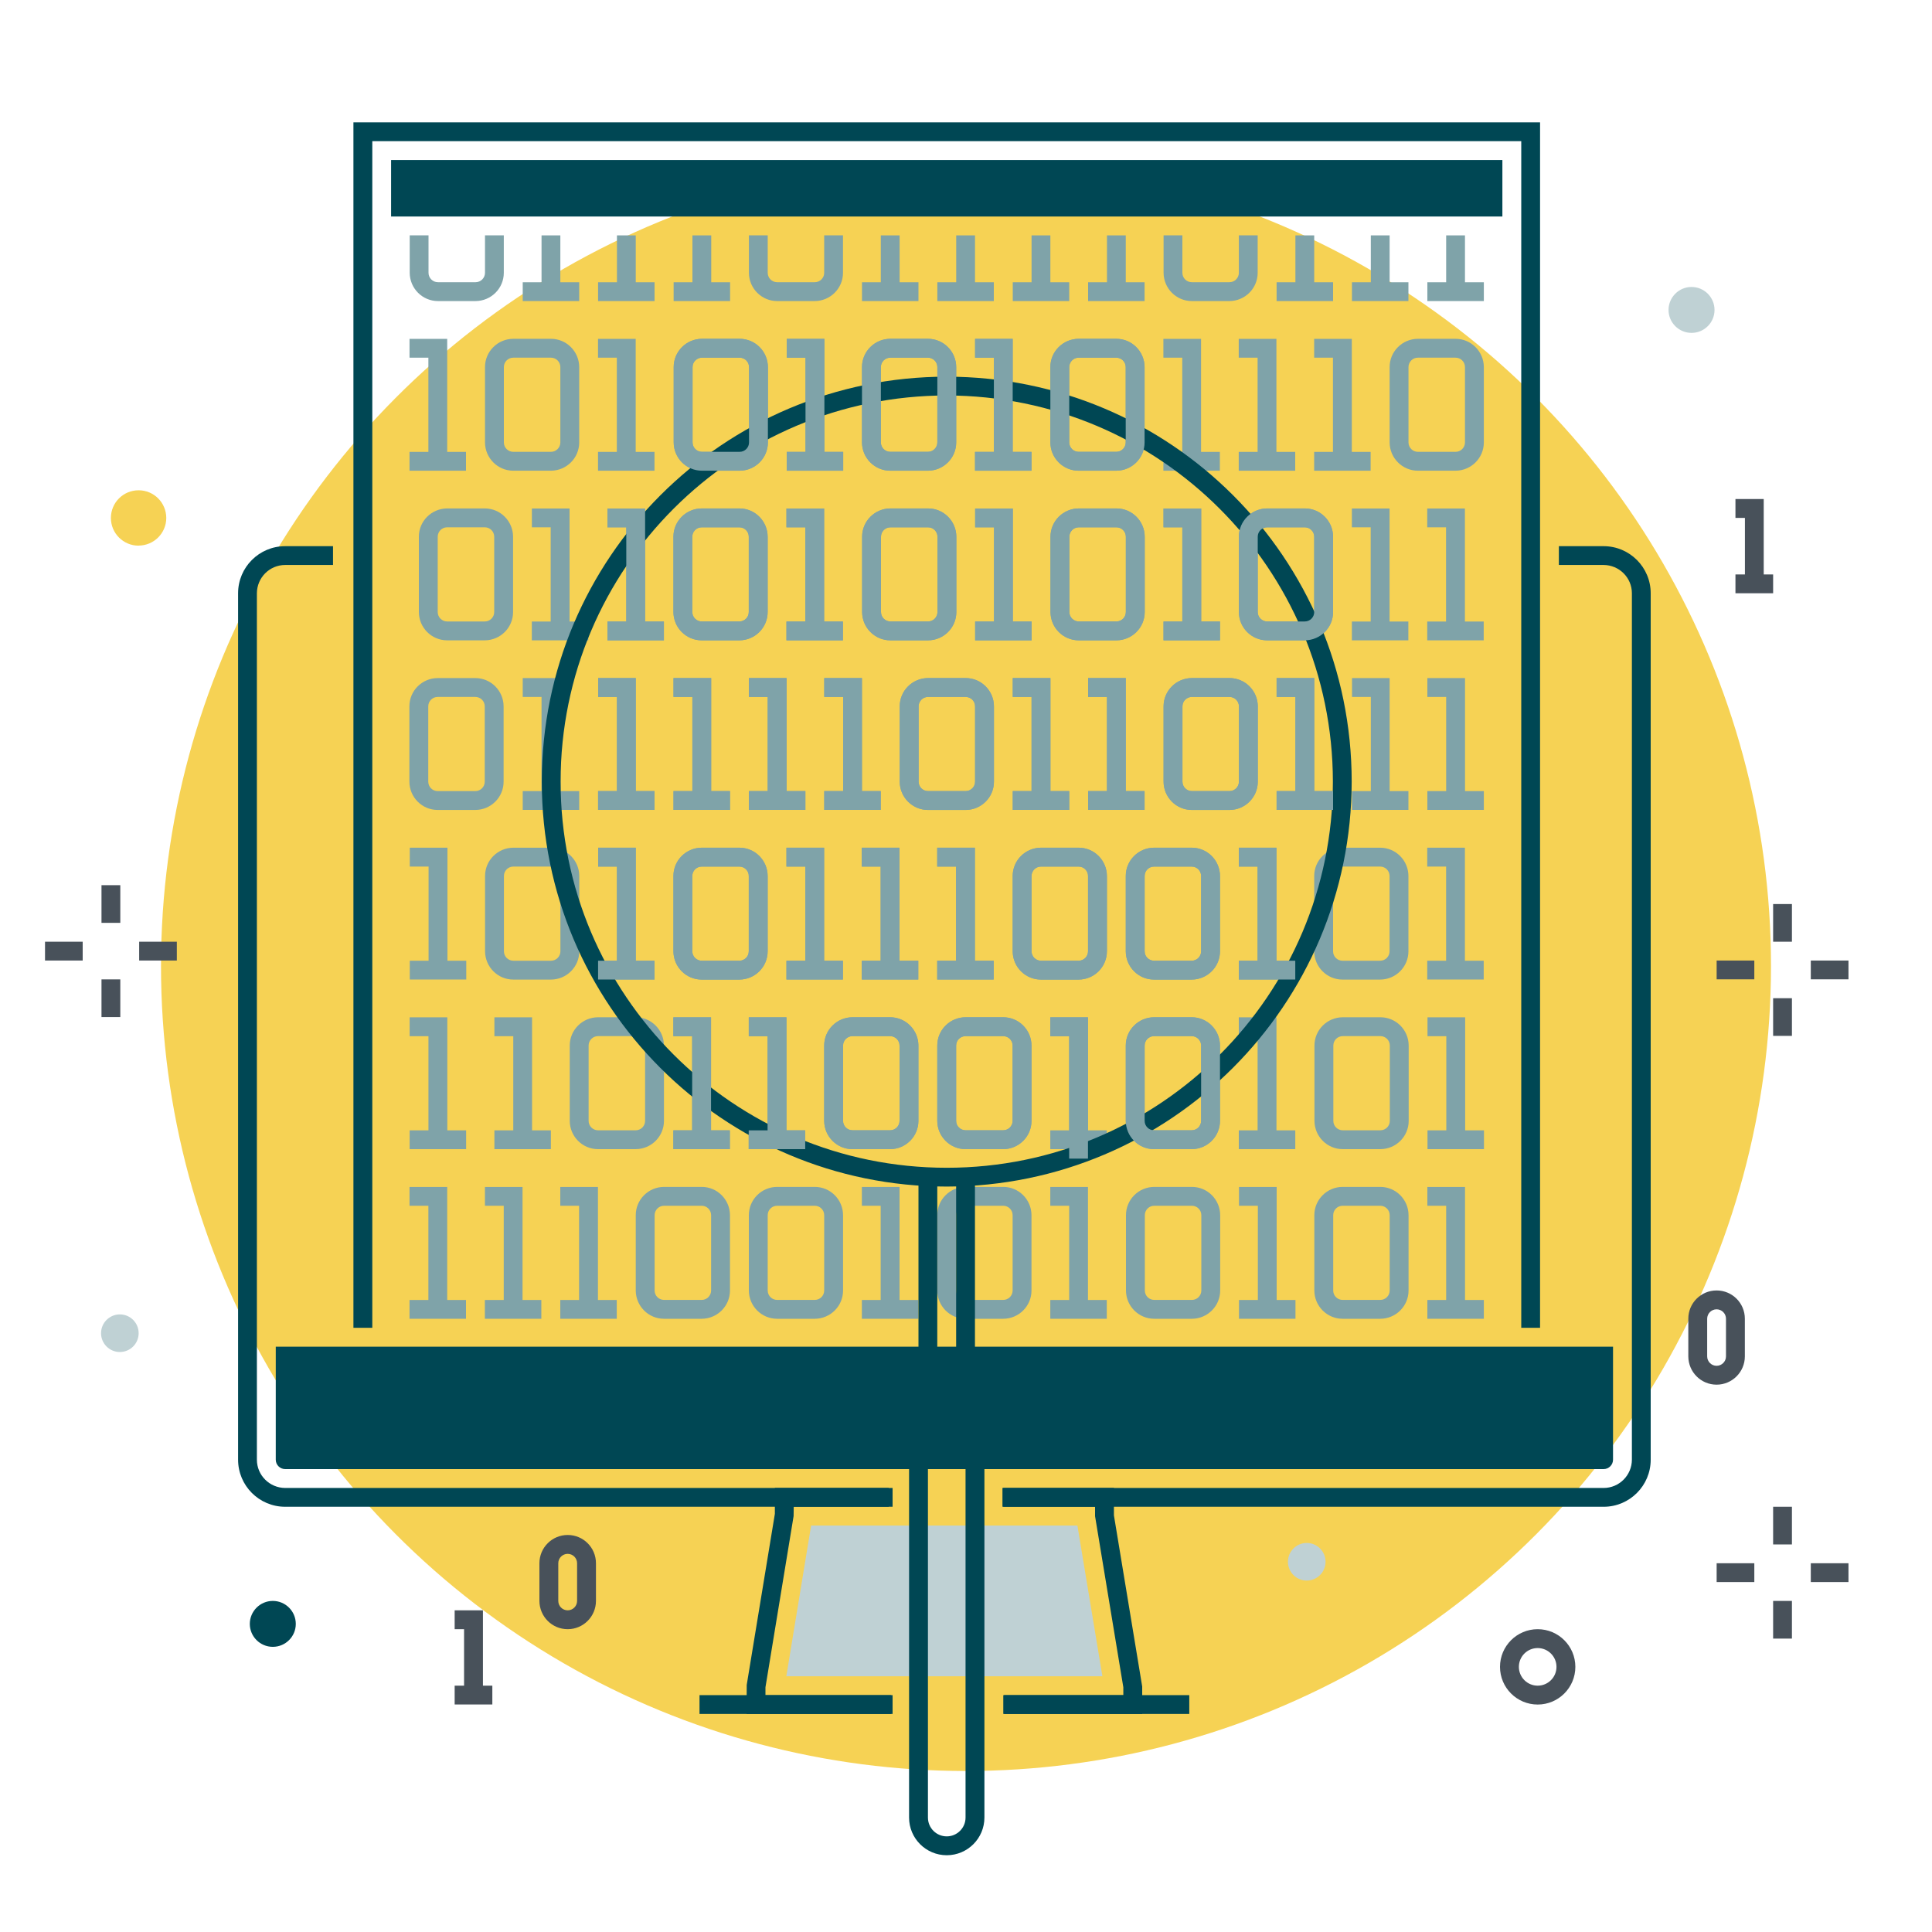 <?xml version="1.0" encoding="UTF-8"?><svg xmlns="http://www.w3.org/2000/svg" width="300" height="300" viewBox="0 0 300 300"><defs><style>.c{fill:#48515a;}.c,.d,.e,.f,.g{stroke-width:0px;}.d{fill:#bfd1d4;}.e{fill:#7fa3a9;}.f{fill:#f6d254;}.g{fill:#004754;}</style></defs><g id="a"><circle class="f" cx="150" cy="150" r="125"/></g><g id="b"><polygon class="e" points="69.48 150.64 66.55 150.64 66.55 134.56 63.63 134.56 63.63 131.63 69.48 131.63 69.48 150.64"/><rect class="e" x="63.63" y="149.18" width="8.77" height="2.92"/><path class="e" d="m85.56,152.11h-5.85c-2.42,0-4.38-1.97-4.39-4.39v-11.7c0-2.42,1.97-4.38,4.39-4.39h5.85c2.42,0,4.38,1.97,4.39,4.39v11.7c0,2.42-1.97,4.38-4.39,4.39m-5.85-17.55c-.81,0-1.46.66-1.46,1.46v11.7c0,.81.66,1.46,1.46,1.46h5.85c.81,0,1.46-.66,1.46-1.46v-11.7c0-.81-.66-1.46-1.46-1.46h-5.85Z"/><polygon class="e" points="98.72 150.64 95.8 150.64 95.8 134.56 92.88 134.56 92.88 131.63 98.72 131.63 98.72 150.64"/><rect class="e" x="92.87" y="149.18" width="8.77" height="2.92"/><path class="e" d="m114.81,152.11h-5.85c-2.42,0-4.38-1.97-4.39-4.39v-11.7c0-2.42,1.97-4.38,4.39-4.39h5.85c2.42,0,4.38,1.97,4.39,4.39v11.7c0,2.42-1.97,4.38-4.39,4.39m-5.85-17.55c-.81,0-1.46.66-1.46,1.46v11.7c0,.81.66,1.46,1.46,1.46h5.85c.81,0,1.46-.66,1.46-1.46v-11.7c0-.81-.66-1.46-1.46-1.46h-5.85Z"/><polygon class="e" points="127.97 150.64 125.05 150.64 125.05 134.56 122.12 134.56 122.12 131.63 127.97 131.63 127.97 150.64"/><rect class="e" x="122.12" y="149.18" width="8.77" height="2.92"/><polygon class="e" points="139.67 150.64 136.75 150.64 136.75 134.56 133.82 134.56 133.82 131.63 139.67 131.63 139.67 150.64"/><rect class="e" x="133.82" y="149.18" width="8.77" height="2.92"/><polygon class="e" points="151.38 150.64 148.45 150.64 148.45 134.56 145.53 134.56 145.53 131.63 151.38 131.63 151.38 150.64"/><rect class="e" x="145.53" y="149.18" width="8.77" height="2.92"/><path class="e" d="m167.49,152.11h-5.85c-2.42,0-4.38-1.97-4.39-4.39v-11.7c0-2.42,1.97-4.38,4.39-4.39h5.85c2.42,0,4.38,1.97,4.39,4.39v11.7c0,2.42-1.97,4.38-4.39,4.39m-5.85-17.55c-.81,0-1.46.66-1.46,1.46v11.7c0,.81.66,1.46,1.46,1.46h5.85c.81,0,1.46-.66,1.46-1.46v-11.7c0-.81-.66-1.46-1.46-1.46h-5.85Z"/><path class="e" d="m185.05,152.11h-5.85c-2.42,0-4.38-1.97-4.39-4.39v-11.7c0-2.42,1.97-4.38,4.39-4.39h5.85c2.42,0,4.38,1.97,4.39,4.39v11.7c0,2.42-1.97,4.38-4.39,4.39m-5.85-17.55c-.81,0-1.46.66-1.46,1.46v11.7c0,.81.66,1.46,1.46,1.46h5.85c.81,0,1.46-.66,1.46-1.46v-11.7c0-.81-.66-1.46-1.46-1.46h-5.85Z"/><polygon class="e" points="198.21 150.64 195.28 150.64 195.28 134.56 192.36 134.56 192.36 131.63 198.21 131.63 198.21 150.64"/><rect class="e" x="192.36" y="149.18" width="8.77" height="2.92"/><path class="e" d="m214.31,152.11h-5.85c-2.42,0-4.38-1.97-4.39-4.39v-11.7c0-2.42,1.97-4.38,4.39-4.39h5.85c2.42,0,4.38,1.97,4.39,4.39v11.7c0,2.42-1.97,4.38-4.39,4.39m-5.85-17.55c-.81,0-1.46.66-1.46,1.46v11.7c0,.81.66,1.46,1.46,1.46h5.85c.81,0,1.46-.66,1.46-1.46v-11.7c0-.81-.66-1.46-1.46-1.46h-5.85Z"/><polygon class="e" points="227.47 150.64 224.55 150.64 224.55 134.56 221.62 134.56 221.62 131.63 227.47 131.63 227.47 150.64"/><rect class="e" x="221.62" y="149.18" width="8.77" height="2.92"/><polygon class="e" points="69.46 176.98 66.53 176.98 66.53 160.9 63.61 160.9 63.61 157.97 69.46 157.97 69.46 176.98"/><rect class="e" x="63.61" y="175.52" width="8.77" height="2.92"/><path class="e" d="m98.71,178.44h-5.85c-2.42,0-4.38-1.97-4.39-4.39v-11.7c0-2.42,1.97-4.38,4.39-4.39h5.85c2.42,0,4.38,1.97,4.39,4.39v11.7c0,2.42-1.97,4.38-4.39,4.39m-5.85-17.55c-.81,0-1.46.66-1.46,1.46v11.7c0,.81.66,1.46,1.46,1.46h5.85c.81,0,1.46-.66,1.46-1.46v-11.7c0-.81-.66-1.46-1.46-1.46h-5.85Z"/><polygon class="e" points="82.62 176.98 79.7 176.98 79.7 160.9 76.77 160.9 76.77 157.97 82.62 157.97 82.62 176.98"/><rect class="e" x="76.77" y="175.52" width="8.77" height="2.92"/><polygon class="e" points="110.41 176.98 107.48 176.98 107.48 160.9 104.56 160.9 104.56 157.97 110.41 157.97 110.41 176.98"/><rect class="e" x="104.56" y="175.52" width="8.77" height="2.92"/><polygon class="e" points="122.12 176.98 119.19 176.98 119.19 160.9 116.27 160.9 116.27 157.97 122.12 157.97 122.12 176.98"/><rect class="e" x="116.26" y="175.52" width="8.77" height="2.92"/><path class="e" d="m138.22,178.44h-5.85c-2.42,0-4.38-1.97-4.39-4.39v-11.7c0-2.42,1.97-4.38,4.39-4.39h5.85c2.42,0,4.38,1.97,4.39,4.39v11.7c0,2.42-1.97,4.38-4.39,4.39m-5.85-17.55c-.81,0-1.46.66-1.46,1.46v11.7c0,.81.66,1.46,1.46,1.46h5.85c.81,0,1.46-.66,1.46-1.46v-11.7c0-.81-.66-1.46-1.46-1.46h-5.85Z"/><path class="e" d="m155.78,178.44h-5.85c-2.42,0-4.38-1.97-4.39-4.39v-11.7c0-2.42,1.97-4.38,4.39-4.39h5.85c2.42,0,4.38,1.97,4.39,4.39v11.7c0,2.42-1.97,4.38-4.39,4.39m-5.85-17.55c-.81,0-1.46.66-1.46,1.46v11.7c0,.81.66,1.46,1.46,1.46h5.85c.81,0,1.46-.66,1.46-1.46v-11.7c0-.81-.66-1.46-1.46-1.46h-5.85Z"/><polygon class="e" points="168.94 176.98 166.02 176.98 166.02 160.9 163.09 160.9 163.09 157.97 168.94 157.97 168.94 176.98"/><rect class="e" x="163.09" y="175.52" width="8.77" height="2.92"/><path class="e" d="m185.05,178.44h-5.85c-2.42,0-4.38-1.97-4.39-4.39v-11.7c0-2.42,1.97-4.38,4.39-4.39h5.85c2.42,0,4.38,1.97,4.39,4.39v11.7c0,2.42-1.97,4.38-4.39,4.39m-5.85-17.55c-.81,0-1.46.66-1.46,1.46v11.7c0,.81.66,1.46,1.46,1.46h5.85c.81,0,1.46-.66,1.46-1.46v-11.7c0-.81-.66-1.46-1.46-1.46h-5.85Z"/><polygon class="e" points="198.21 176.98 195.28 176.98 195.28 160.9 192.36 160.9 192.36 157.97 198.21 157.97 198.21 176.98"/><rect class="e" x="192.36" y="175.52" width="8.77" height="2.92"/><path class="e" d="m214.35,178.44h-5.85c-2.42,0-4.38-1.97-4.39-4.39v-11.7c0-2.42,1.97-4.38,4.39-4.39h5.85c2.42,0,4.38,1.97,4.39,4.39v11.7c0,2.42-1.97,4.38-4.39,4.39m-5.85-17.55c-.81,0-1.46.66-1.46,1.46v11.7c0,.81.66,1.46,1.46,1.46h5.85c.81,0,1.46-.66,1.46-1.46v-11.7c0-.81-.66-1.46-1.46-1.46h-5.85Z"/><polygon class="e" points="227.51 176.98 224.58 176.98 224.58 160.9 221.66 160.9 221.66 157.97 227.51 157.97 227.51 176.98"/><rect class="e" x="221.66" y="175.52" width="8.77" height="2.92"/><polygon class="e" points="87.02 124.31 84.09 124.31 84.09 108.22 81.17 108.22 81.17 105.29 87.02 105.29 87.02 124.31"/><rect class="e" x="81.17" y="122.84" width="8.77" height="2.92"/><polygon class="e" points="98.72 124.31 95.8 124.31 95.8 108.22 92.88 108.22 92.88 105.29 98.72 105.29 98.72 124.31"/><rect class="e" x="92.87" y="122.84" width="8.77" height="2.92"/><polygon class="e" points="110.43 124.31 107.51 124.31 107.51 108.22 104.58 108.22 104.58 105.29 110.43 105.29 110.43 124.31"/><rect class="e" x="104.58" y="122.84" width="8.77" height="2.92"/><polygon class="e" points="122.14 124.31 119.21 124.31 119.21 108.22 116.29 108.22 116.29 105.29 122.14 105.29 122.14 124.31"/><rect class="e" x="116.29" y="122.84" width="8.77" height="2.92"/><path class="e" d="m73.81,125.77h-5.85c-2.42,0-4.38-1.97-4.39-4.39v-11.7c0-2.42,1.97-4.38,4.39-4.39h5.85c2.42,0,4.38,1.97,4.39,4.39v11.7c0,2.42-1.97,4.38-4.39,4.39m-5.85-17.55c-.81,0-1.46.66-1.46,1.46v11.7c0,.81.66,1.46,1.46,1.46h5.85c.81,0,1.46-.66,1.46-1.46v-11.7c0-.81-.66-1.46-1.46-1.46h-5.85Z"/><path class="e" d="m149.95,125.77h-5.85c-2.42,0-4.38-1.97-4.39-4.39v-11.7c0-2.42,1.97-4.38,4.39-4.39h5.85c2.42,0,4.38,1.97,4.39,4.39v11.7c0,2.42-1.97,4.38-4.39,4.39m-5.85-17.55c-.81,0-1.46.66-1.46,1.46v11.7c0,.81.66,1.46,1.46,1.46h5.85c.81,0,1.46-.66,1.46-1.46v-11.7c0-.81-.66-1.46-1.46-1.46h-5.85Z"/><polygon class="e" points="163.11 124.31 160.18 124.31 160.18 108.22 157.26 108.22 157.26 105.29 163.11 105.29 163.11 124.31"/><rect class="e" x="157.26" y="122.84" width="8.77" height="2.92"/><polygon class="e" points="174.81 124.31 171.89 124.31 171.89 108.22 168.96 108.22 168.96 105.29 174.81 105.29 174.81 124.31"/><rect class="e" x="168.96" y="122.84" width="8.77" height="2.92"/><path class="e" d="m190.92,125.77h-5.85c-2.42,0-4.38-1.97-4.39-4.39v-11.7c0-2.42,1.97-4.38,4.39-4.39h5.85c2.42,0,4.38,1.97,4.39,4.39v11.7c0,2.42-1.97,4.38-4.39,4.39m-5.85-17.55c-.81,0-1.46.66-1.46,1.46v11.7c0,.81.66,1.46,1.46,1.46h5.85c.81,0,1.46-.66,1.46-1.46v-11.7c0-.81-.66-1.46-1.46-1.46h-5.85Z"/><polygon class="e" points="204.08 124.31 201.15 124.31 201.15 108.22 198.23 108.22 198.23 105.29 204.08 105.29 204.08 124.31"/><rect class="e" x="198.23" y="122.84" width="8.77" height="2.92"/><polygon class="e" points="227.49 124.31 224.56 124.31 224.56 108.22 221.64 108.22 221.64 105.29 227.49 105.29 227.49 124.31"/><rect class="e" x="221.64" y="122.84" width="8.77" height="2.92"/><polygon class="e" points="215.78 124.31 212.86 124.31 212.86 108.22 209.94 108.22 209.94 105.29 215.78 105.29 215.78 124.31"/><rect class="e" x="209.93" y="122.84" width="8.77" height="2.92"/><path class="e" d="m75.28,99.43h-5.85c-2.42,0-4.38-1.97-4.39-4.39v-11.7c0-2.42,1.97-4.38,4.39-4.39h5.85c2.42,0,4.38,1.97,4.39,4.39v11.7c0,2.42-1.97,4.38-4.39,4.39m-5.85-17.55c-.81,0-1.46.66-1.46,1.46v11.7c0,.81.66,1.46,1.46,1.46h5.85c.81,0,1.46-.66,1.46-1.46v-11.7c0-.81-.66-1.46-1.46-1.46h-5.85Z"/><polygon class="e" points="88.44 97.97 85.51 97.97 85.51 81.88 82.59 81.88 82.59 78.96 88.44 78.96 88.44 97.97"/><rect class="e" x="82.58" y="96.51" width="8.77" height="2.92"/><path class="e" d="m114.81,99.43h-5.85c-2.42,0-4.38-1.97-4.39-4.39v-11.7c0-2.42,1.97-4.38,4.39-4.39h5.85c2.42,0,4.38,1.97,4.39,4.39v11.7c0,2.42-1.97,4.38-4.39,4.39m-5.85-17.55c-.81,0-1.46.66-1.46,1.46v11.7c0,.81.66,1.46,1.46,1.46h5.85c.81,0,1.46-.66,1.46-1.46v-11.7c0-.81-.66-1.46-1.46-1.46h-5.85Z"/><polygon class="e" points="127.97 97.97 125.05 97.97 125.05 81.88 122.12 81.88 122.12 78.96 127.97 78.96 127.97 97.97"/><rect class="e" x="122.12" y="96.51" width="8.77" height="2.92"/><path class="e" d="m144.11,99.43h-5.85c-2.42,0-4.38-1.97-4.39-4.39v-11.7c0-2.42,1.97-4.38,4.39-4.39h5.85c2.42,0,4.38,1.97,4.39,4.39v11.7c0,2.42-1.97,4.38-4.39,4.39m-5.85-17.55c-.81,0-1.46.66-1.46,1.46v11.7c0,.81.66,1.46,1.46,1.46h5.85c.81,0,1.46-.66,1.46-1.46v-11.7c0-.81-.66-1.46-1.46-1.46h-5.85Z"/><polygon class="e" points="157.27 97.97 154.35 97.97 154.35 81.88 151.42 81.88 151.42 78.96 157.27 78.96 157.27 97.97"/><rect class="e" x="151.42" y="96.51" width="8.77" height="2.92"/><path class="e" d="m173.36,99.43h-5.85c-2.42,0-4.38-1.97-4.39-4.39v-11.7c0-2.42,1.97-4.38,4.39-4.39h5.85c2.42,0,4.38,1.97,4.39,4.39v11.7c0,2.42-1.97,4.38-4.39,4.39m-5.85-17.55c-.81,0-1.46.66-1.46,1.46v11.7c0,.81.66,1.46,1.46,1.46h5.85c.81,0,1.46-.66,1.46-1.46v-11.7c0-.81-.66-1.46-1.46-1.46h-5.85Z"/><polygon class="e" points="186.52 97.97 183.59 97.97 183.59 81.88 180.67 81.88 180.67 78.96 186.52 78.96 186.52 97.97"/><rect class="e" x="180.67" y="96.51" width="8.77" height="2.92"/><path class="e" d="m202.61,99.43h-5.85c-2.42,0-4.38-1.97-4.39-4.39v-11.7c0-2.42,1.97-4.38,4.39-4.39h5.85c2.42,0,4.38,1.97,4.39,4.39v11.7c0,2.42-1.97,4.38-4.39,4.39m-5.85-17.55c-.81,0-1.46.66-1.46,1.46v11.7c0,.81.66,1.46,1.46,1.46h5.85c.81,0,1.46-.66,1.46-1.46v-11.7c0-.81-.66-1.46-1.46-1.46h-5.85Z"/><polygon class="e" points="215.77 97.97 212.84 97.97 212.84 81.88 209.92 81.88 209.92 78.96 215.77 78.96 215.77 97.97"/><rect class="e" x="209.92" y="96.51" width="8.77" height="2.92"/><polygon class="e" points="227.47 97.97 224.54 97.97 224.54 81.88 221.62 81.88 221.62 78.96 227.47 78.96 227.47 97.97"/><rect class="e" x="221.62" y="96.51" width="8.77" height="2.92"/><polygon class="e" points="69.44 71.63 66.52 71.63 66.52 55.54 63.59 55.54 63.59 52.62 69.44 52.62 69.44 71.63"/><rect class="e" x="63.59" y="70.17" width="8.77" height="2.92"/><path class="e" d="m85.55,73.09h-5.85c-2.42,0-4.38-1.97-4.39-4.39v-11.7c0-2.42,1.97-4.38,4.39-4.39h5.85c2.42,0,4.38,1.97,4.39,4.39v11.7c0,2.42-1.97,4.38-4.39,4.39m-5.85-17.55c-.81,0-1.46.66-1.46,1.46v11.7c0,.81.66,1.46,1.46,1.46h5.85c.81,0,1.46-.66,1.46-1.46v-11.7c0-.81-.66-1.46-1.46-1.46h-5.85Z"/><polygon class="e" points="98.71 71.63 95.78 71.63 95.78 55.54 92.86 55.54 92.86 52.62 98.71 52.62 98.71 71.63"/><rect class="e" x="92.86" y="70.17" width="8.77" height="2.92"/><path class="e" d="m114.85,73.09h-5.85c-2.42,0-4.38-1.97-4.39-4.39v-11.7c0-2.42,1.97-4.38,4.39-4.39h5.85c2.42,0,4.38,1.97,4.39,4.39v11.7c0,2.42-1.97,4.38-4.39,4.39m-5.85-17.55c-.81,0-1.46.66-1.46,1.46v11.7c0,.81.66,1.46,1.46,1.46h5.85c.81,0,1.46-.66,1.46-1.46v-11.7c0-.81-.66-1.46-1.46-1.46h-5.85Z"/><polygon class="e" points="128.01 71.63 125.08 71.63 125.08 55.54 122.16 55.54 122.16 52.62 128.01 52.62 128.01 71.63"/><rect class="e" x="122.16" y="70.17" width="8.77" height="2.92"/><path class="e" d="m144.09,73.09h-5.85c-2.42,0-4.38-1.97-4.39-4.39v-11.7c0-2.42,1.97-4.38,4.39-4.39h5.85c2.42,0,4.38,1.97,4.39,4.39v11.7c0,2.42-1.97,4.38-4.39,4.39m-5.85-17.55c-.81,0-1.46.66-1.46,1.46v11.7c0,.81.66,1.46,1.46,1.46h5.85c.81,0,1.46-.66,1.46-1.46v-11.7c0-.81-.66-1.46-1.46-1.46h-5.85Z"/><polygon class="e" points="157.25 71.63 154.33 71.63 154.33 55.54 151.41 55.54 151.41 52.62 157.25 52.62 157.25 71.63"/><rect class="e" x="151.4" y="70.17" width="8.77" height="2.92"/><path class="e" d="m173.34,73.09h-5.85c-2.42,0-4.38-1.97-4.39-4.39v-11.7c0-2.42,1.97-4.38,4.39-4.39h5.85c2.42,0,4.38,1.97,4.39,4.39v11.7c0,2.42-1.97,4.38-4.39,4.39m-5.85-17.55c-.81,0-1.46.66-1.46,1.46v11.7c0,.81.66,1.46,1.46,1.46h5.85c.81,0,1.46-.66,1.46-1.46v-11.7c0-.81-.66-1.46-1.46-1.46h-5.85Z"/><polygon class="e" points="186.5 71.63 183.58 71.63 183.58 55.54 180.65 55.54 180.65 52.62 186.5 52.62 186.5 71.63"/><rect class="e" x="180.65" y="70.17" width="8.77" height="2.92"/><polygon class="e" points="198.2 71.63 195.28 71.63 195.28 55.54 192.35 55.54 192.35 52.62 198.2 52.62 198.2 71.63"/><rect class="e" x="192.35" y="70.17" width="8.77" height="2.92"/><polygon class="e" points="209.91 71.63 206.98 71.63 206.98 55.54 204.06 55.54 204.06 52.62 209.91 52.62 209.91 71.63"/><rect class="e" x="204.06" y="70.17" width="8.77" height="2.92"/><path class="e" d="m226.02,73.09h-5.85c-2.42,0-4.38-1.97-4.39-4.39v-11.7c0-2.42,1.97-4.38,4.39-4.39h5.85c2.42,0,4.38,1.97,4.39,4.39v11.7c0,2.42-1.97,4.38-4.39,4.39m-5.85-17.55c-.81,0-1.46.66-1.46,1.46v11.7c0,.81.66,1.46,1.46,1.46h5.85c.81,0,1.46-.66,1.46-1.46v-11.7c0-.81-.66-1.46-1.46-1.46h-5.85Z"/><path class="e" d="m73.86,46.75h-5.85c-2.42,0-4.38-1.97-4.39-4.39v-5.82h2.92v5.82c0,.81.66,1.46,1.46,1.46h5.85c.81,0,1.46-.66,1.46-1.46v-5.82h2.92v5.82c0,2.42-1.97,4.38-4.39,4.39"/><rect class="e" x="84.09" y="36.55" width="2.92" height="8.74"/><rect class="e" x="81.17" y="43.83" width="8.77" height="2.92"/><rect class="e" x="95.8" y="36.55" width="2.92" height="8.74"/><rect class="e" x="92.87" y="43.83" width="8.77" height="2.92"/><rect class="e" x="107.52" y="36.55" width="2.92" height="8.74"/><rect class="e" x="104.6" y="43.83" width="8.77" height="2.92"/><path class="e" d="m126.53,46.75h-5.85c-2.42,0-4.38-1.97-4.39-4.39v-5.82h2.92v5.82c0,.81.66,1.46,1.46,1.46h5.85c.81,0,1.46-.66,1.46-1.46v-5.82h2.92v5.82c0,2.42-1.97,4.38-4.39,4.39"/><rect class="e" x="136.77" y="36.55" width="2.92" height="8.74"/><rect class="e" x="133.85" y="43.83" width="8.77" height="2.92"/><rect class="e" x="148.48" y="36.55" width="2.92" height="8.74"/><rect class="e" x="145.55" y="43.83" width="8.77" height="2.92"/><rect class="e" x="160.18" y="36.55" width="2.92" height="8.74"/><rect class="e" x="157.26" y="43.83" width="8.77" height="2.92"/><rect class="e" x="171.89" y="36.55" width="2.92" height="8.74"/><rect class="e" x="168.96" y="43.83" width="8.77" height="2.92"/><path class="e" d="m190.92,46.75h-5.85c-2.42,0-4.38-1.97-4.39-4.39v-5.82h2.92v5.82c0,.81.66,1.46,1.46,1.46h5.85c.81,0,1.46-.66,1.46-1.46v-5.82h2.92v5.82c0,2.42-1.97,4.38-4.39,4.39"/><rect class="e" x="201.15" y="36.55" width="2.92" height="8.74"/><rect class="e" x="198.23" y="43.83" width="8.77" height="2.92"/><rect class="e" x="224.56" y="36.55" width="2.92" height="8.74"/><rect class="e" x="221.64" y="43.83" width="8.77" height="2.92"/><rect class="e" x="212.86" y="36.55" width="2.92" height="8.74"/><rect class="e" x="209.93" y="43.83" width="8.77" height="2.92"/><polygon class="e" points="69.44 203.32 66.52 203.32 66.52 187.23 63.59 187.23 63.59 184.31 69.44 184.31 69.44 203.32"/><rect class="e" x="63.59" y="201.86" width="8.77" height="2.92"/><polygon class="e" points="81.14 203.32 78.22 203.32 78.22 187.23 75.3 187.23 75.3 184.31 81.14 184.31 81.14 203.32"/><rect class="e" x="75.29" y="201.86" width="8.77" height="2.92"/><polygon class="e" points="92.85 203.32 89.92 203.32 89.92 187.23 87 187.23 87 184.31 92.85 184.31 92.85 203.32"/><rect class="e" x="87" y="201.86" width="8.77" height="2.92"/><path class="e" d="m108.96,204.78h-5.85c-2.42,0-4.38-1.97-4.39-4.39v-11.7c0-2.42,1.97-4.38,4.39-4.39h5.85c2.42,0,4.38,1.97,4.39,4.39v11.7c0,2.42-1.97,4.38-4.39,4.39m-5.85-17.55c-.81,0-1.46.66-1.46,1.46v11.7c0,.81.66,1.46,1.46,1.46h5.85c.81,0,1.46-.66,1.46-1.46v-11.7c0-.81-.66-1.46-1.46-1.46h-5.85Z"/><path class="e" d="m126.52,204.78h-5.85c-2.42,0-4.38-1.97-4.39-4.39v-11.7c0-2.42,1.97-4.38,4.39-4.39h5.85c2.42,0,4.38,1.97,4.39,4.39v11.7c0,2.42-1.97,4.38-4.39,4.39m-5.85-17.55c-.81,0-1.46.66-1.46,1.46v11.7c0,.81.66,1.46,1.46,1.46h5.85c.81,0,1.46-.66,1.46-1.46v-11.7c0-.81-.66-1.46-1.46-1.46h-5.85Z"/><polygon class="e" points="139.68 203.32 136.75 203.32 136.75 187.23 133.83 187.23 133.83 184.31 139.68 184.31 139.68 203.32"/><rect class="e" x="133.83" y="201.86" width="8.77" height="2.92"/><path class="e" d="m155.78,204.78h-5.85c-2.42,0-4.38-1.97-4.39-4.39v-11.7c0-2.42,1.97-4.38,4.39-4.39h5.85c2.42,0,4.38,1.97,4.39,4.39v11.7c0,2.42-1.97,4.38-4.39,4.39m-5.85-17.55c-.81,0-1.46.66-1.46,1.46v11.7c0,.81.66,1.46,1.46,1.46h5.85c.81,0,1.46-.66,1.46-1.46v-11.7c0-.81-.66-1.46-1.46-1.46h-5.85Z"/><polygon class="e" points="168.94 203.32 166.02 203.32 166.02 187.23 163.09 187.23 163.09 184.31 168.94 184.31 168.94 203.32"/><rect class="e" x="163.09" y="201.86" width="8.77" height="2.92"/><path class="e" d="m185.08,204.78h-5.85c-2.42,0-4.38-1.97-4.39-4.39v-11.7c0-2.42,1.97-4.38,4.39-4.39h5.85c2.42,0,4.38,1.97,4.39,4.39v11.7c0,2.42-1.97,4.38-4.39,4.39m-5.85-17.55c-.81,0-1.46.66-1.46,1.46v11.7c0,.81.66,1.46,1.46,1.46h5.85c.81,0,1.46-.66,1.46-1.46v-11.7c0-.81-.66-1.46-1.46-1.46h-5.85Z"/><polygon class="e" points="198.24 203.32 195.32 203.32 195.32 187.23 192.39 187.23 192.39 184.31 198.24 184.31 198.24 203.32"/><rect class="e" x="192.39" y="201.86" width="8.77" height="2.92"/><path class="e" d="m214.33,204.78h-5.85c-2.42,0-4.38-1.97-4.39-4.39v-11.7c0-2.42,1.97-4.38,4.39-4.39h5.85c2.42,0,4.38,1.97,4.39,4.39v11.7c0,2.42-1.97,4.38-4.39,4.39m-5.85-17.55c-.81,0-1.46.66-1.46,1.46v11.7c0,.81.66,1.46,1.46,1.46h5.85c.81,0,1.46-.66,1.46-1.46v-11.7c0-.81-.66-1.46-1.46-1.46h-5.85Z"/><polygon class="e" points="227.49 203.32 224.56 203.32 224.56 187.23 221.64 187.23 221.64 184.31 227.49 184.31 227.49 203.32"/><rect class="e" x="221.64" y="201.86" width="8.77" height="2.92"/><polygon class="e" points="133.84 124.31 130.92 124.31 130.92 108.22 127.99 108.22 127.99 105.29 133.84 105.29 133.84 124.31"/><rect class="e" x="127.99" y="122.84" width="8.77" height="2.92"/><polygon class="e" points="100.17 97.97 97.25 97.97 97.25 81.88 94.32 81.88 94.32 78.96 100.17 78.96 100.17 97.97"/><rect class="e" x="94.32" y="96.51" width="8.77" height="2.92"/><path class="g" d="m138.6,233.97H44.28c-4.04,0-7.31-3.28-7.31-7.31V92.12c0-4.04,3.28-7.31,7.31-7.31h7.43v2.92h-7.43c-2.42,0-4.38,1.97-4.39,4.39v134.54c0,2.42,1.97,4.38,4.39,4.39h94.32v2.92Z"/><path class="g" d="m249.01,233.97h-93.22v-2.92h93.22c2.42,0,4.38-1.97,4.39-4.39V92.12c0-2.42-1.97-4.38-4.39-4.39h-6.95v-2.92h6.95c4.04,0,7.31,3.28,7.31,7.31v134.54c0,4.04-3.28,7.31-7.31,7.31"/><polygon class="g" points="138.36 266.14 115.93 266.14 115.95 261.64 120.32 235.07 120.32 231.04 137.99 231.04 137.99 233.97 123.25 233.97 123.23 235.42 118.86 262 118.86 263.22 138.36 263.22 138.36 266.14"/><polygon class="g" points="177.36 266.14 155.79 266.14 155.79 263.22 174.43 263.22 174.43 262 170.04 235.43 170.04 233.97 155.66 233.97 155.66 231.04 172.97 231.04 172.97 235.31 177.36 261.88 177.36 266.14"/><rect class="g" x="155.91" y="263.22" width="28.76" height="2.92"/><rect class="g" x="108.62" y="263.22" width="29.98" height="2.92"/><polygon class="d" points="122.1 260.29 171.18 260.29 167.3 236.89 125.95 236.89 122.1 260.29"/><path class="g" d="m42.82,209.11v17.55c0,.81.66,1.46,1.46,1.46h204.73c.81,0,1.46-.66,1.46-1.46v-17.55H42.82Z"/><rect class="c" x="15.76" y="137.45" width="2.92" height="5.85"/><rect class="c" x="15.76" y="152.08" width="2.92" height="5.85"/><rect class="c" x="21.61" y="146.23" width="5.85" height="2.92"/><rect class="c" x="6.99" y="146.23" width="5.85" height="2.92"/><rect class="c" x="275.33" y="233.97" width="2.92" height="5.85"/><rect class="c" x="275.33" y="248.59" width="2.92" height="5.85"/><rect class="c" x="281.18" y="242.74" width="5.85" height="2.92"/><rect class="c" x="266.56" y="242.74" width="5.85" height="2.92"/><rect class="c" x="275.33" y="140.38" width="2.92" height="5.85"/><rect class="c" x="275.33" y="155" width="2.92" height="5.85"/><rect class="c" x="281.18" y="149.15" width="5.85" height="2.92"/><rect class="c" x="266.56" y="149.15" width="5.85" height="2.92"/><path class="f" d="m21.52,76.87c1.97,0,3.57,1.6,3.57,3.57s-1.6,3.56-3.57,3.56-3.57-1.6-3.57-3.56,1.6-3.57,3.57-3.57"/><path class="f" d="m21.52,84.73c-2.37,0-4.3-1.92-4.3-4.3s1.92-4.3,4.3-4.3,4.29,1.92,4.3,4.29h0c0,2.37-1.92,4.29-4.3,4.3m0-7.13c-1.56,0-2.83,1.27-2.83,2.83s1.27,2.83,2.83,2.84c1.56,0,2.83-1.27,2.83-2.83s-1.27-2.83-2.83-2.83"/><path class="d" d="m262.66,44.56c1.97,0,3.57,1.6,3.57,3.57s-1.6,3.56-3.57,3.56-3.57-1.6-3.57-3.56,1.6-3.57,3.57-3.57"/><path class="d" d="m18.61,204.1c1.62,0,2.92,1.31,2.92,2.92s-1.31,2.92-2.92,2.92-2.92-1.31-2.92-2.92,1.31-2.92,2.92-2.92"/><path class="d" d="m202.91,239.59c1.62,0,2.92,1.31,2.92,2.92s-1.31,2.92-2.92,2.92-2.92-1.31-2.92-2.92,1.31-2.92,2.92-2.92"/><path class="c" d="m238.77,264.68c-3.23,0-5.85-2.62-5.85-5.85s2.62-5.85,5.85-5.85,5.85,2.62,5.85,5.85c0,3.23-2.62,5.85-5.85,5.85m0-8.77c-1.62,0-2.92,1.31-2.92,2.92s1.31,2.92,2.92,2.92,2.92-1.31,2.92-2.92c0-1.61-1.31-2.92-2.92-2.92"/><polygon class="c" points="74.99 263.22 72.06 263.22 72.06 252.98 70.6 252.98 70.6 250.05 74.99 250.05 74.99 263.22"/><rect class="c" x="70.6" y="261.75" width="5.85" height="2.92"/><polygon class="c" points="273.87 90.66 270.95 90.66 270.95 80.42 269.48 80.42 269.48 77.49 273.87 77.49 273.87 90.66"/><rect class="c" x="269.48" y="89.2" width="5.85" height="2.92"/><path class="c" d="m88.15,252.98c-2.42,0-4.38-1.96-4.39-4.39v-5.85c0-2.42,1.96-4.39,4.39-4.39s4.39,1.96,4.39,4.39v5.85c0,2.42-1.97,4.39-4.39,4.39m0-11.7c-.81,0-1.46.66-1.46,1.46v5.85c0,.81.66,1.46,1.46,1.46s1.46-.65,1.46-1.46v-5.85c0-.81-.66-1.46-1.46-1.46"/><path class="c" d="m266.55,215.01c-2.42,0-4.38-1.96-4.39-4.39v-5.85c0-2.42,1.96-4.39,4.39-4.39s4.39,1.96,4.39,4.39v5.85c0,2.42-1.97,4.39-4.39,4.39m0-11.7c-.81,0-1.46.66-1.46,1.46v5.85c0,.81.66,1.46,1.46,1.46s1.46-.65,1.46-1.46v-5.85c0-.81-.66-1.46-1.46-1.46"/><rect class="g" x="60.73" y="24.85" width="172.56" height="8.77"/><path class="g" d="m147.01,184.25c-34.73,0-62.88-28.15-62.88-62.88s28.15-62.88,62.88-62.88,62.88,28.15,62.88,62.88c-.04,34.71-28.17,62.84-62.88,62.88m0-122.84c-33.11,0-59.96,26.84-59.96,59.96s26.84,59.96,59.96,59.96,59.96-26.84,59.96-59.96c-.04-33.1-26.86-59.92-59.96-59.96"/><rect class="g" x="148.47" y="182.79" width="2.92" height="33.68"/><rect class="g" x="142.62" y="182.79" width="2.92" height="33.68"/><path class="g" d="m147.01,288.08c-3.23,0-5.85-2.62-5.85-5.85v-67.23h11.7v67.23c0,3.23-2.62,5.85-5.85,5.85m-2.92-70.15v64.3c0,1.62,1.31,2.92,2.92,2.92s2.92-1.31,2.92-2.92v-64.3h-5.85Z"/><polygon class="e" points="98.72 150.64 95.8 150.64 95.8 134.56 92.88 134.56 92.88 131.63 98.72 131.63 98.72 150.64"/><rect class="e" x="92.87" y="149.18" width="8.77" height="2.92"/><path class="e" d="m114.81,152.11h-5.85c-2.42,0-4.38-1.97-4.39-4.39v-11.7c0-2.42,1.97-4.38,4.39-4.39h5.85c2.42,0,4.38,1.97,4.39,4.39v11.7c0,2.42-1.97,4.38-4.39,4.39m-5.85-17.55c-.81,0-1.46.66-1.46,1.46v11.7c0,.81.66,1.46,1.46,1.46h5.85c.81,0,1.46-.66,1.46-1.46v-11.7c0-.81-.66-1.46-1.46-1.46h-5.85Z"/><polygon class="e" points="127.97 150.64 125.05 150.64 125.05 134.56 122.12 134.56 122.12 131.63 127.97 131.63 127.97 150.64"/><rect class="e" x="122.12" y="149.18" width="8.77" height="2.92"/><polygon class="e" points="139.67 150.64 136.75 150.64 136.75 134.56 133.82 134.56 133.82 131.63 139.67 131.63 139.67 150.64"/><rect class="e" x="133.82" y="149.18" width="8.77" height="2.92"/><polygon class="e" points="151.38 150.64 148.45 150.64 148.45 134.56 145.53 134.56 145.53 131.63 151.38 131.63 151.38 150.64"/><rect class="e" x="145.53" y="149.18" width="8.77" height="2.92"/><path class="e" d="m167.49,152.11h-5.85c-2.42,0-4.38-1.97-4.39-4.39v-11.7c0-2.42,1.97-4.38,4.39-4.39h5.85c2.42,0,4.38,1.97,4.39,4.39v11.7c0,2.42-1.97,4.38-4.39,4.39m-5.85-17.55c-.81,0-1.46.66-1.46,1.46v11.7c0,.81.66,1.46,1.46,1.46h5.85c.81,0,1.46-.66,1.46-1.46v-11.7c0-.81-.66-1.46-1.46-1.46h-5.85Z"/><path class="e" d="m185.05,152.11h-5.85c-2.42,0-4.38-1.97-4.39-4.39v-11.7c0-2.42,1.97-4.38,4.39-4.39h5.85c2.42,0,4.38,1.97,4.39,4.39v11.7c0,2.42-1.97,4.38-4.39,4.39m-5.85-17.55c-.81,0-1.46.66-1.46,1.46v11.7c0,.81.66,1.46,1.46,1.46h5.85c.81,0,1.46-.66,1.46-1.46v-11.7c0-.81-.66-1.46-1.46-1.46h-5.85Z"/><polygon class="e" points="198.21 150.64 195.28 150.64 195.28 134.56 192.36 134.56 192.36 131.63 198.21 131.63 198.21 150.64"/><rect class="e" x="192.36" y="149.18" width="8.77" height="2.92"/><polygon class="e" points="110.41 176.98 107.48 176.98 107.48 160.9 104.56 160.9 104.56 157.97 110.41 157.97 110.41 176.98"/><rect class="e" x="104.56" y="175.52" width="8.77" height="2.92"/><polygon class="e" points="122.12 176.98 119.19 176.98 119.19 160.9 116.27 160.9 116.27 157.97 122.12 157.97 122.12 176.98"/><rect class="e" x="116.26" y="175.52" width="8.77" height="2.92"/><path class="e" d="m138.22,178.44h-5.85c-2.42,0-4.38-1.97-4.39-4.39v-11.7c0-2.42,1.97-4.38,4.39-4.39h5.85c2.42,0,4.38,1.97,4.39,4.39v11.7c0,2.42-1.97,4.38-4.39,4.39m-5.85-17.55c-.81,0-1.46.66-1.46,1.46v11.7c0,.81.66,1.46,1.46,1.46h5.85c.81,0,1.46-.66,1.46-1.46v-11.7c0-.81-.66-1.46-1.46-1.46h-5.85Z"/><path class="e" d="m155.78,178.44h-5.85c-2.42,0-4.38-1.97-4.39-4.39v-11.7c0-2.42,1.97-4.38,4.39-4.39h5.85c2.42,0,4.38,1.97,4.39,4.39v11.7c0,2.42-1.97,4.38-4.39,4.39m-5.85-17.55c-.81,0-1.46.66-1.46,1.46v11.7c0,.81.66,1.46,1.46,1.46h5.85c.81,0,1.46-.66,1.46-1.46v-11.7c0-.81-.66-1.46-1.46-1.46h-5.85Z"/><polygon class="e" points="168.94 179.91 166.02 179.91 166.02 160.9 163.09 160.9 163.09 157.97 168.94 157.97 168.94 179.91"/><path class="e" d="m185.05,178.44h-5.85c-2.42,0-4.38-1.97-4.39-4.39v-11.7c0-2.42,1.97-4.38,4.39-4.39h5.85c2.42,0,4.38,1.97,4.39,4.39v11.7c0,2.42-1.97,4.38-4.39,4.39m-5.85-17.55c-.81,0-1.46.66-1.46,1.46v11.7c0,.81.66,1.46,1.46,1.46h5.85c.81,0,1.46-.66,1.46-1.46v-11.7c0-.81-.66-1.46-1.46-1.46h-5.85Z"/><polygon class="e" points="98.72 124.31 95.8 124.31 95.8 108.22 92.88 108.22 92.88 105.29 98.72 105.29 98.72 124.31"/><rect class="e" x="92.87" y="122.84" width="8.77" height="2.92"/><polygon class="e" points="110.43 124.31 107.51 124.31 107.51 108.22 104.58 108.22 104.58 105.29 110.43 105.29 110.43 124.31"/><rect class="e" x="104.58" y="122.84" width="8.77" height="2.92"/><polygon class="e" points="122.14 124.31 119.21 124.31 119.21 108.22 116.29 108.22 116.29 105.29 122.14 105.29 122.14 124.31"/><rect class="e" x="116.29" y="122.84" width="8.77" height="2.92"/><path class="e" d="m149.95,125.77h-5.85c-2.42,0-4.38-1.97-4.39-4.39v-11.7c0-2.42,1.97-4.38,4.39-4.39h5.85c2.42,0,4.38,1.97,4.39,4.39v11.7c0,2.42-1.97,4.38-4.39,4.39m-5.85-17.55c-.81,0-1.46.66-1.46,1.46v11.7c0,.81.66,1.46,1.46,1.46h5.85c.81,0,1.46-.66,1.46-1.46v-11.7c0-.81-.66-1.46-1.46-1.46h-5.85Z"/><polygon class="e" points="163.11 124.31 160.18 124.31 160.18 108.22 157.26 108.22 157.26 105.29 163.11 105.29 163.11 124.31"/><rect class="e" x="157.26" y="122.84" width="8.77" height="2.92"/><polygon class="e" points="174.81 124.31 171.89 124.31 171.89 108.22 168.96 108.22 168.96 105.29 174.81 105.29 174.81 124.31"/><rect class="e" x="168.96" y="122.84" width="8.77" height="2.92"/><path class="e" d="m190.92,125.77h-5.85c-2.42,0-4.38-1.97-4.39-4.39v-11.7c0-2.42,1.97-4.38,4.39-4.39h5.85c2.42,0,4.38,1.97,4.39,4.39v11.7c0,2.42-1.97,4.38-4.39,4.39m-5.85-17.55c-.81,0-1.46.66-1.46,1.46v11.7c0,.81.66,1.46,1.46,1.46h5.85c.81,0,1.46-.66,1.46-1.46v-11.7c0-.81-.66-1.46-1.46-1.46h-5.85Z"/><polygon class="e" points="204.08 124.31 201.15 124.31 201.15 108.22 198.23 108.22 198.23 105.29 204.08 105.29 204.08 124.31"/><rect class="e" x="198.23" y="122.84" width="8.77" height="2.92"/><path class="e" d="m114.81,99.43h-5.85c-2.42,0-4.38-1.97-4.39-4.39v-11.7c0-2.42,1.97-4.38,4.39-4.39h5.85c2.42,0,4.38,1.97,4.39,4.39v11.7c0,2.42-1.97,4.38-4.39,4.39m-5.85-17.55c-.81,0-1.46.66-1.46,1.46v11.7c0,.81.66,1.46,1.46,1.46h5.85c.81,0,1.46-.66,1.46-1.46v-11.7c0-.81-.66-1.46-1.46-1.46h-5.85Z"/><polygon class="e" points="127.97 97.97 125.05 97.97 125.05 81.88 122.12 81.88 122.12 78.96 127.97 78.96 127.97 97.97"/><rect class="e" x="122.12" y="96.51" width="8.77" height="2.92"/><path class="e" d="m144.11,99.43h-5.85c-2.42,0-4.38-1.97-4.39-4.39v-11.7c0-2.42,1.97-4.38,4.39-4.39h5.85c2.42,0,4.38,1.97,4.39,4.39v11.7c0,2.42-1.97,4.38-4.39,4.39m-5.85-17.55c-.81,0-1.46.66-1.46,1.46v11.7c0,.81.66,1.46,1.46,1.46h5.85c.81,0,1.46-.66,1.46-1.46v-11.7c0-.81-.66-1.46-1.46-1.46h-5.85Z"/><polygon class="e" points="157.27 97.97 154.35 97.97 154.35 81.88 151.42 81.88 151.42 78.96 157.27 78.96 157.27 97.97"/><rect class="e" x="151.42" y="96.51" width="8.77" height="2.92"/><path class="e" d="m173.36,99.43h-5.85c-2.42,0-4.38-1.97-4.39-4.39v-11.7c0-2.42,1.97-4.38,4.39-4.39h5.85c2.42,0,4.38,1.97,4.39,4.39v11.7c0,2.42-1.97,4.38-4.39,4.39m-5.85-17.55c-.81,0-1.46.66-1.46,1.46v11.7c0,.81.66,1.46,1.46,1.46h5.85c.81,0,1.46-.66,1.46-1.46v-11.7c0-.81-.66-1.46-1.46-1.46h-5.85Z"/><polygon class="e" points="186.52 97.97 183.59 97.97 183.59 81.88 180.67 81.88 180.67 78.96 186.52 78.96 186.52 97.97"/><rect class="e" x="180.67" y="96.51" width="8.77" height="2.92"/><path class="e" d="m202.61,99.43h-5.85c-2.42,0-4.38-1.97-4.39-4.39v-11.7c0-2.42,1.97-4.38,4.39-4.39h5.85c2.42,0,4.38,1.97,4.39,4.39v11.7c0,2.42-1.97,4.38-4.39,4.39m-5.85-17.55c-.81,0-1.46.66-1.46,1.46v11.7c0,.81.66,1.46,1.46,1.46h5.85c.81,0,1.46-.66,1.46-1.46v-11.7c0-.81-.66-1.46-1.46-1.46h-5.85Z"/><path class="e" d="m114.85,73.09h-5.85c-2.42,0-4.38-1.97-4.39-4.39v-11.7c0-2.42,1.97-4.38,4.39-4.39h5.85c2.42,0,4.38,1.97,4.39,4.39v11.7c0,2.42-1.97,4.38-4.39,4.39m-5.85-17.55c-.81,0-1.46.66-1.46,1.46v11.7c0,.81.66,1.46,1.46,1.46h5.85c.81,0,1.46-.66,1.46-1.46v-11.7c0-.81-.66-1.46-1.46-1.46h-5.85Z"/><polygon class="e" points="128.01 71.63 125.08 71.63 125.08 55.54 122.16 55.54 122.16 52.62 128.01 52.62 128.01 71.63"/><rect class="e" x="122.16" y="70.17" width="8.77" height="2.92"/><path class="e" d="m144.09,73.09h-5.85c-2.42,0-4.38-1.97-4.39-4.39v-11.7c0-2.42,1.97-4.38,4.39-4.39h5.85c2.42,0,4.38,1.97,4.39,4.39v11.7c0,2.42-1.97,4.38-4.39,4.39m-5.85-17.55c-.81,0-1.46.66-1.46,1.46v11.7c0,.81.66,1.46,1.46,1.46h5.85c.81,0,1.46-.66,1.46-1.46v-11.7c0-.81-.66-1.46-1.46-1.46h-5.85Z"/><polygon class="e" points="157.25 71.63 154.33 71.63 154.33 55.54 151.41 55.54 151.41 52.62 157.25 52.62 157.25 71.63"/><rect class="e" x="151.4" y="70.17" width="8.77" height="2.92"/><path class="e" d="m173.34,73.09h-5.85c-2.42,0-4.38-1.97-4.39-4.39v-11.7c0-2.42,1.97-4.38,4.39-4.39h5.85c2.42,0,4.38,1.97,4.39,4.39v11.7c0,2.42-1.97,4.38-4.39,4.39m-5.85-17.55c-.81,0-1.46.66-1.46,1.46v11.7c0,.81.66,1.46,1.46,1.46h5.85c.81,0,1.46-.66,1.46-1.46v-11.7c0-.81-.66-1.46-1.46-1.46h-5.85Z"/><polygon class="e" points="133.84 124.31 130.92 124.31 130.92 108.22 127.99 108.22 127.99 105.29 133.84 105.29 133.84 124.31"/><rect class="e" x="127.99" y="122.84" width="8.77" height="2.92"/><polygon class="e" points="100.17 97.97 97.25 97.97 97.25 81.88 94.32 81.88 94.32 78.96 100.17 78.96 100.17 97.97"/><rect class="e" x="94.32" y="96.51" width="8.77" height="2.92"/><polygon class="g" points="239.14 206.18 236.22 206.18 236.22 21.92 57.81 21.92 57.81 206.18 54.88 206.18 54.88 19 239.14 19 239.14 206.18"/><path class="g" d="m42.36,248.59c1.97,0,3.57,1.6,3.57,3.57s-1.6,3.56-3.57,3.56-3.57-1.6-3.57-3.56,1.6-3.57,3.57-3.57"/></g></svg>